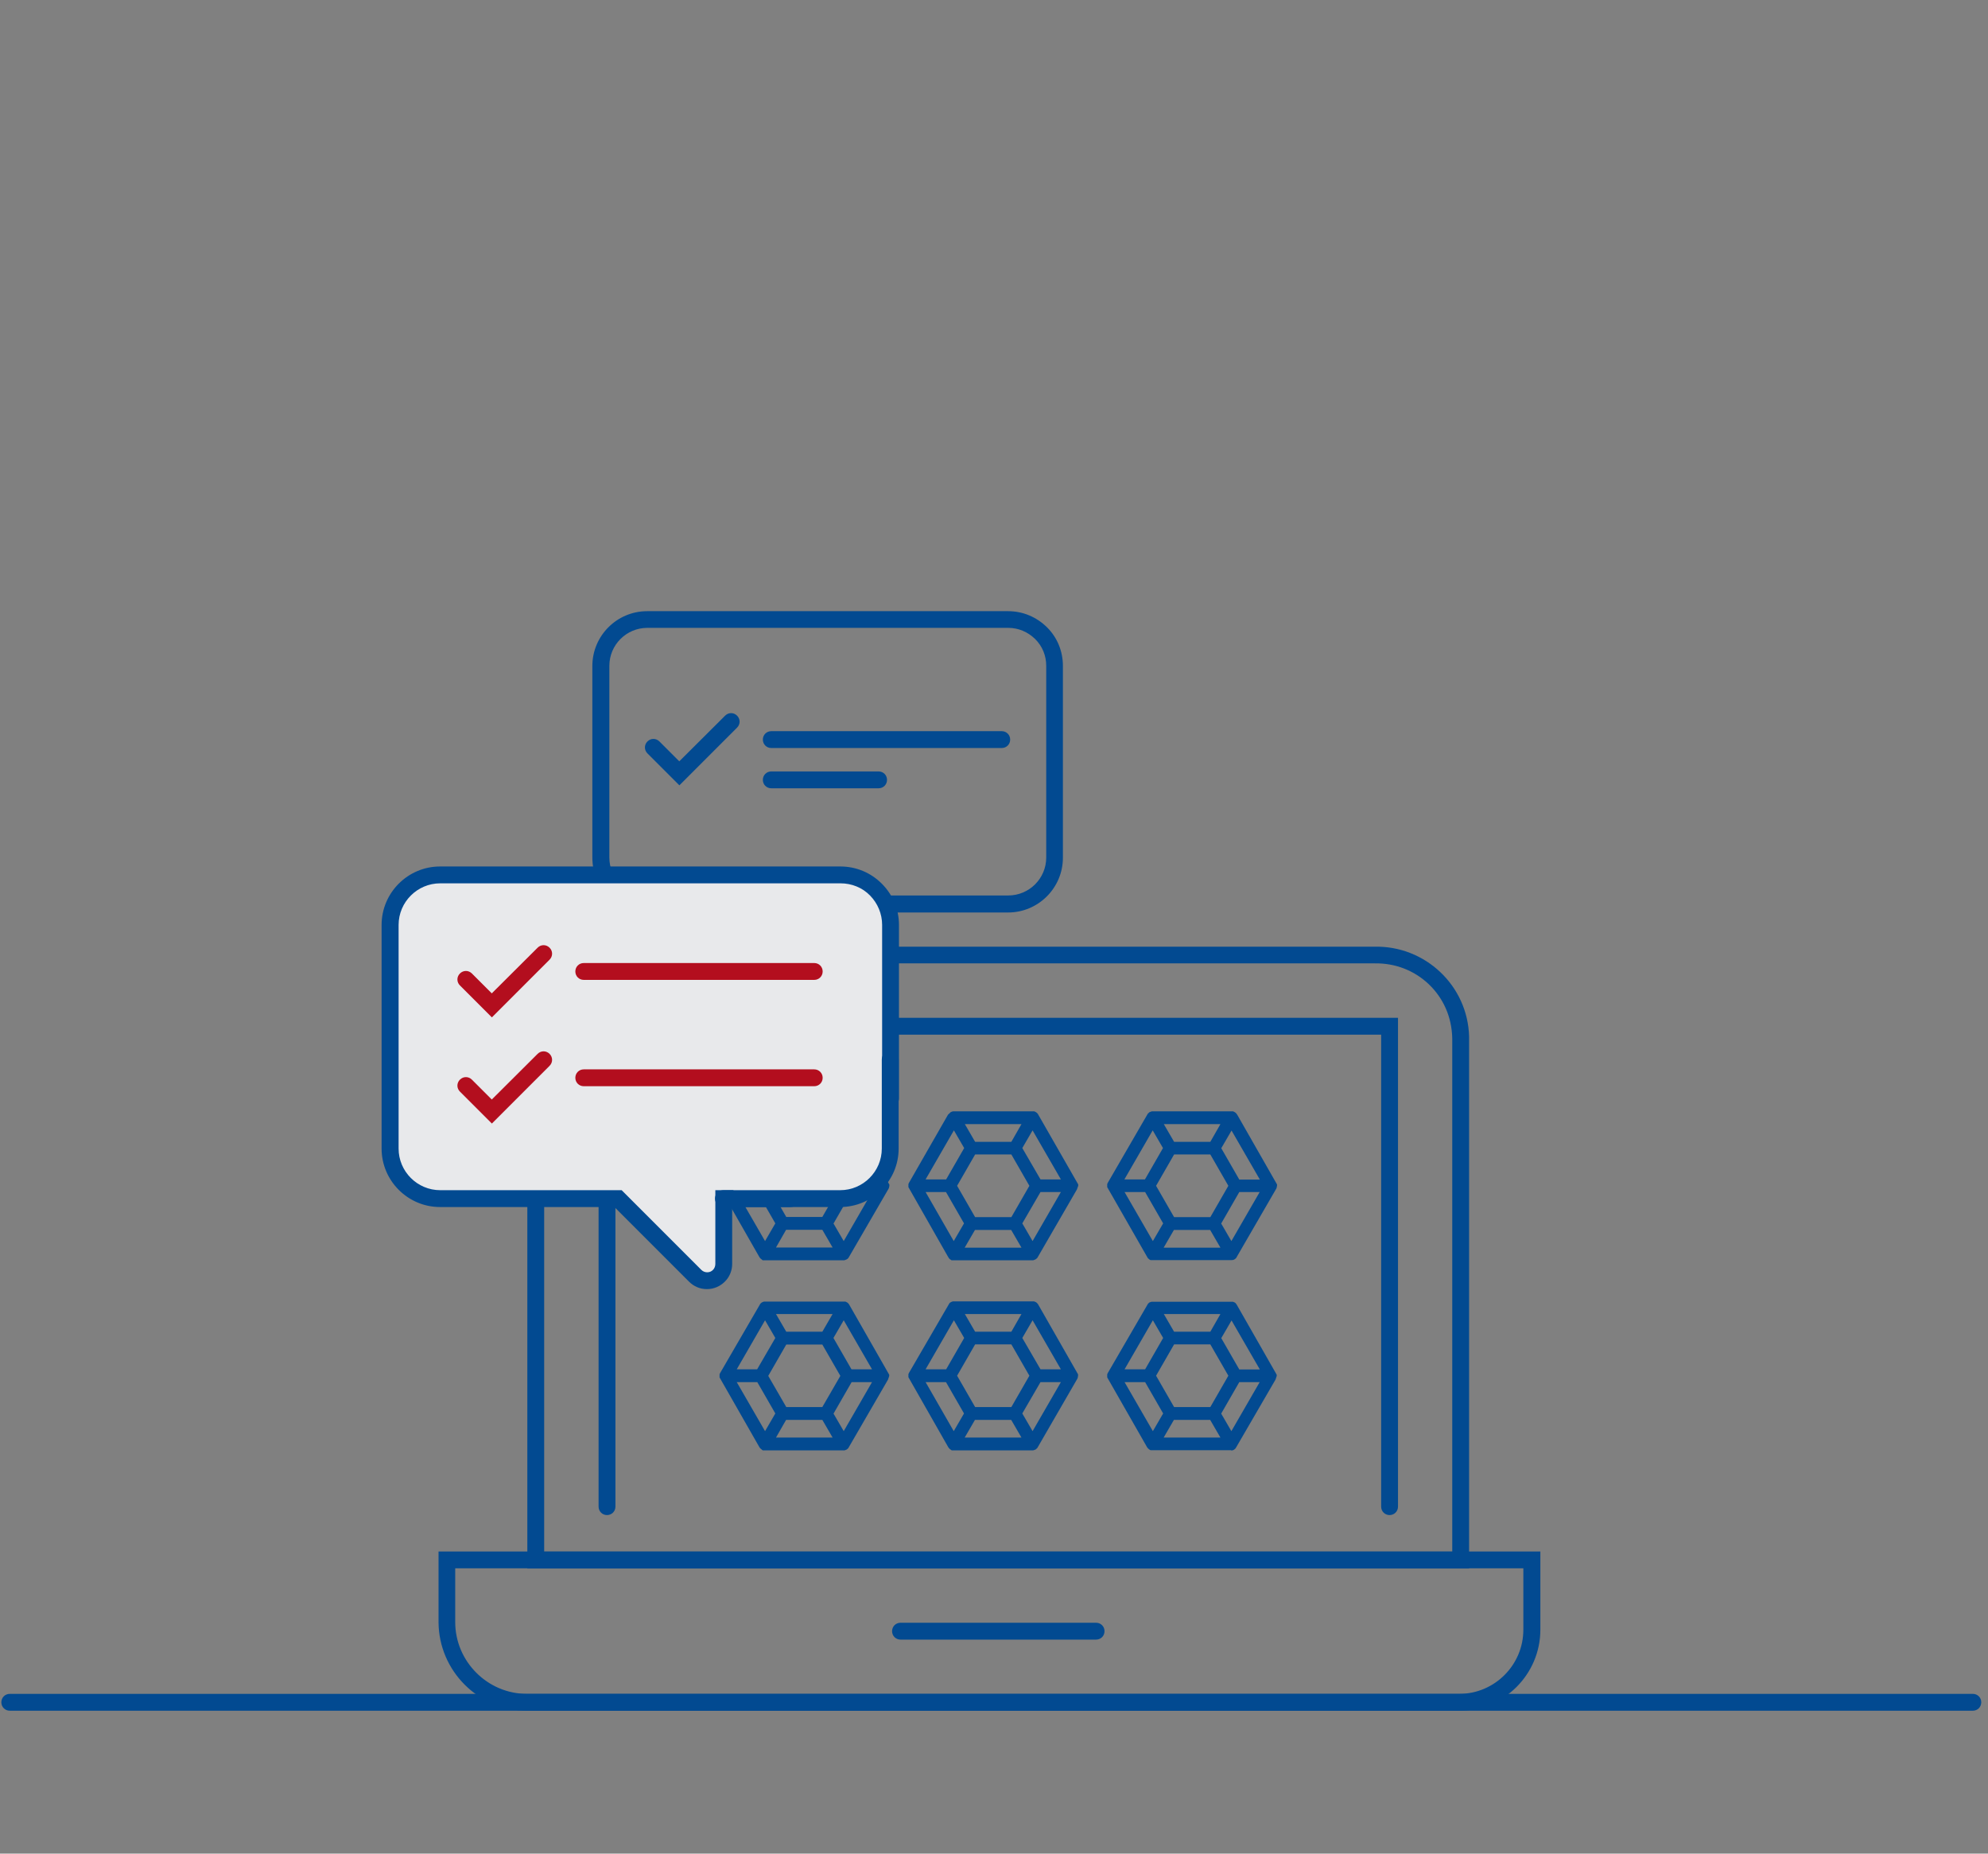 <svg id="a" data-name="Layer 1" xmlns="http://www.w3.org/2000/svg" xmlns:xlink="http://www.w3.org/1999/xlink" viewBox="0 0 118 110">
      <rect x="0" y="0" width="118" height="110" fill="#808080" stroke="none"/>
      <g id="d" data-name="Path 134245">
        <path d="M40.48,59.32c-.3,0-.6-.11-.83-.33-.23-.22-.36-.53-.36-.85v-3.99h-.88c-.87,0-1.68-.34-2.3-.95-.61-.61-.95-1.43-.95-2.3v-11.38c0-1.79,1.46-3.25,3.25-3.25h21.43c.87,0,1.68.34,2.3.95s.95,1.43.95,2.3v11.38c0,1.79-1.46,3.25-3.25,3.25h-13.86l-4.65,4.81c-.23.24-.54.36-.85.36ZM38.41,53.14h1.88v4.99s.02.1.06.13c.07.07.19.07.27,0l4.95-5.12h14.28c1.24,0,2.25-1.01,2.25-2.25v-11.38c0-.6-.23-1.17-.66-1.59s-.99-.66-1.59-.66h-21.43c-1.24,0-2.25,1.01-2.25,2.25v11.38c0,.6.23,1.17.66,1.59s.99.66,1.59.66h0Z" style="fill: #024a91;"/>
      </g>
      <g id="e" data-name="Line 40968">
        <path d="M117.1,101.52H.58c-.28,0-.5-.22-.5-.5s.22-.5.5-.5h116.52c.28,0,.5.22.5.5s-.22.5-.5.5Z" style="fill: #024a91;"/>
      </g>
      <g id="f" data-name="Path 134247">
        <path d="M86.62,101.52H31.29c-2.89,0-5.25-2.37-5.26-5.26v-4.19h65.4v4.64c0,2.65-2.16,4.81-4.81,4.81ZM27.02,93.08v3.18c0,2.34,1.92,4.26,4.26,4.26h55.33c2.1,0,3.81-1.71,3.81-3.81v-3.64s-63.4,0-63.4,0Z" style="fill: #024a91;"/>
      </g>
      <g id="g" data-name="Line 40969">
        <path d="M65.06,97.3h-11.61c-.28,0-.5-.22-.5-.5s.22-.5.5-.5h11.61c.28,0,.5.22.5.5s-.22.5-.5.5Z" style="fill: #024a91;"/>
      </g>
      <g id="h" data-name="Path 134248">
        <path d="M87.2,93.08H31.3v-31.47c0-3.25,2.07-5.43,5.15-5.43h45.13c3.01-.07,5.54,2.31,5.62,5.33v31.57ZM32.3,92.08h53.9v-30.47c-.03-1.27-.53-2.38-1.4-3.21-.87-.82-2-1.25-3.2-1.23h-45.15c-2.52,0-4.15,1.74-4.15,4.43v30.47Z" style="fill: #024a91;"/>
      </g>
      <g id="i" data-name="Path 134249">
        <path d="M82.48,89.91c-.28,0-.5-.22-.5-.5v-28.01h-45.45v28.01c0,.28-.22.5-.5.5s-.5-.22-.5-.5v-29.01h47.45v29.01c0,.28-.22.5-.5.5Z" style="fill: #024a91;"/>
      </g>
      <g id="j" data-name="Path 134250">
        <path d="M40.32,46.6l-1.89-1.89c-.2-.2-.2-.51,0-.71s.51-.2.71,0l1.18,1.18,2.72-2.71c.2-.2.51-.2.71,0s.2.51,0,.71l-3.42,3.42Z" style="fill: #024a91;"/>
      </g>
      <g id="k" data-name="Line 40970">
        <path d="M52.15,46.78h-6.37c-.28,0-.5-.22-.5-.5s.22-.5.5-.5h6.37c.28,0,.5.22.5.5s-.22.5-.5.5Z" style="fill: #024a91;"/>
      </g>
      <g id="l" data-name="Line 40971">
        <path d="M59.46,44.39h-13.68c-.28,0-.5-.22-.5-.5s.22-.5.5-.5h13.68c.28,0,.5.22.5.5s-.22.5-.5.5Z" style="fill: #024a91;"/>
      </g>
      <g id="m" data-name="Path 134251">
        <path d="M61.34,86.07h-.09s-4.65,0-4.65,0h-.11s-.07-.05-.07-.05c-.03-.01-.06-.04-.09-.08l-.04-.05-2.37-4.16s0-.05,0-.08v-.11s.04-.08.04-.08l2.4-4.13.07-.05s.08-.04.12-.05h4.83s.1.04.1.04c.04.03.08.05.1.09l.04.05,2.37,4.15s0,.05,0,.08l-.02.12-.03.07-2.37,4.1s-.06.06-.1.09l-.14.05ZM61.5,85.81h0,0ZM57.27,85.31h3.36l-.61-1.05h-2.15l-.61,1.05ZM60.68,83.88l.61,1.05,1.68-2.91h-1.21l-1.08,1.86ZM54.94,82.02l1.67,2.91.61-1.05-1.07-1.86h-1.21ZM57.88,83.5h2.15l1.07-1.86-1.07-1.86h-2.15l-1.07,1.86,1.07,1.86ZM61.76,81.26h1.21s-1.68-2.91-1.68-2.91l-.61,1.05,1.08,1.86ZM54.94,81.26h1.22l1.07-1.86-.61-1.05-1.68,2.91ZM57.88,79.03h2.15l.6-1.05h-3.36l.61,1.05Z" style="fill: #024a91;"/>
      </g>
      <g id="n" data-name="Path 134252">
        <path d="M73.1,86.06s-.04,0-.05,0h-4.65s-.11,0-.11,0l-.07-.04s-.06-.04-.09-.08l-.04-.05-2.37-4.15s0-.05,0-.08v-.11s.04-.08.04-.08l2.38-4.1s.06-.06.09-.08l.12-.04h4.83s.1.04.1.04c.04.02.07.05.09.08l.04.06,2.37,4.15s0,.05,0,.08l-.07.21-2.37,4.08s-.05.05-.09.08l-.09.04s-.07.01-.1.01ZM73.31,85.81h0,0ZM69.08,85.31h3.36l-.61-1.05h-2.15l-.61,1.05ZM72.48,83.88l.61,1.05,1.68-2.91h-1.21l-1.07,1.86ZM66.75,82.02l1.68,2.91.61-1.05-1.07-1.86h-1.21ZM69.69,83.5h2.15l1.07-1.86-1.07-1.86h-2.15l-1.07,1.86,1.07,1.86ZM73.56,81.27h1.22s-1.68-2.91-1.68-2.91l-.61,1.05,1.07,1.86ZM66.75,81.26h1.22l1.07-1.86-.61-1.05-1.68,2.91ZM69.69,79.03h2.15l.6-1.05h-3.36l.61,1.05Z" style="fill: #024a91;"/>
      </g>
      <g id="o" data-name="Path 134253">
        <path d="M50.12,86.07h-.09s-4.65,0-4.65,0h-.11s-.07-.06-.07-.06c-.02-.01-.05-.04-.08-.07l-.04-.05-2.37-4.15s0-.05,0-.08v-.11s.04-.08.04-.08l2.38-4.1s.06-.06.09-.08l.12-.05h4.84s.1.05.1.05c.03.02.06.04.09.08l.04.06,2.37,4.15s0,.05,0,.08l-.07.21-2.36,4.07s-.06.06-.09.08l-.15.06ZM50.29,85.81h0,0ZM46.06,85.31h3.36l-.61-1.05h-2.15l-.6,1.05ZM49.47,83.88l.61,1.05,1.68-2.91h-1.21l-1.07,1.86ZM43.73,82.02l1.68,2.91.61-1.05-1.07-1.86h-1.21ZM46.67,83.5h2.14l1.07-1.85-1.07-1.86h-2.14l-1.07,1.86,1.07,1.85ZM50.54,81.26h1.22s-1.68-2.91-1.68-2.91l-.61,1.05,1.07,1.86ZM43.73,81.26h1.21l1.08-1.86-.61-1.05-1.68,2.91ZM46.67,79.03h2.14l.61-1.05h-3.36l.61,1.05Z" style="fill: #024a91;"/>
      </g>
      <g id="p" data-name="Path 134254">
        <path d="M61.33,74.79h-.09s-4.65,0-4.65,0h-.11s-.07-.05-.07-.05c-.02,0-.06-.04-.09-.08l-.06-.1-2.34-4.11s0-.05,0-.08v-.11s.04-.08.04-.08l2.31-4.03.16-.15c.05-.03.1-.04.14-.05h4.82s.1.05.1.05c.05.03.08.06.11.1l2.4,4.19s0,.05,0,.08l-.08.22-2.35,4.06s-.07.07-.11.09l-.13.05ZM61.5,74.54h0,0ZM57.27,74.04h3.36l-.61-1.05h-2.15l-.61,1.05ZM60.68,72.6l.61,1.05,1.68-2.91h-1.21l-1.08,1.86ZM54.94,70.74l1.67,2.91.61-1.05-1.07-1.86h-1.21ZM57.88,72.23h2.15l1.07-1.86-1.07-1.86h-2.15l-1.07,1.86,1.07,1.86ZM54.94,69.99h1.22l1.07-1.86-.61-1.05-1.68,2.91ZM61.76,69.99h1.21s-1.68-2.91-1.68-2.91l-.61,1.05,1.08,1.86ZM57.88,67.76h2.15l.6-1.05h-3.36l.61,1.05Z" style="fill: #024a91;"/>
      </g>
      <g id="q" data-name="Path 134255">
        <path d="M73.1,74.78s-.04,0-.05,0h-4.65s-.11,0-.11,0l-.07-.04s-.05-.04-.09-.08l-2.41-4.21s0-.05,0-.08v-.11s.04-.08.04-.08l2.37-4.09s.06-.06.1-.09l.14-.05h4.82s.1.05.1.05c.04.03.08.05.1.09l.04.05,2.37,4.15s0,.05,0,.08l-.03.14-.05.09-2.35,4.06s-.06.06-.1.08l-.07.03s-.07.01-.1.01ZM73.31,74.54h0,0ZM69.08,74.04h3.36l-.61-1.05h-2.15l-.61,1.05ZM72.48,72.6l.61,1.05,1.68-2.91h-1.21l-1.07,1.86ZM66.75,70.74l1.68,2.91.61-1.05-1.07-1.86h-1.21ZM69.69,72.23h2.15l1.07-1.86-1.07-1.86h-2.15l-1.07,1.86,1.07,1.86ZM73.56,70h1.22s-1.68-2.91-1.68-2.91l-.61,1.05,1.07,1.86ZM66.74,69.99h1.22l1.07-1.86-.61-1.05-1.68,2.91ZM69.69,67.76h2.15l.6-1.05h-3.36l.61,1.05Z" style="fill: #024a91;"/>
      </g>
      <g id="r" data-name="Path 134256">
        <path d="M50.12,74.79h-.09s-4.65,0-4.65,0h-.11s-.07-.06-.07-.06c-.01,0-.05-.03-.08-.07l-.04-.05-2.37-4.15s0-.05,0-.08v-.11s.04-.08.04-.08l2.37-4.09s.06-.06.1-.08l.14-.05h4.82s.1.05.1.05c.04.02.07.05.1.08l.04.05,2.37,4.15s0,.05,0,.08l-.03.13-.05.09-2.35,4.05s-.06.07-.11.09l-.13.05ZM50.29,74.53h0,0ZM46.06,74.03h3.36l-.61-1.05h-2.15l-.6,1.05ZM49.47,72.6l.61,1.05,1.68-2.91h-1.21l-1.07,1.86ZM43.73,70.74l1.68,2.91.61-1.05-1.07-1.86h-1.22ZM46.67,72.22h2.14l1.07-1.86-1.07-1.86h-2.14l-1.07,1.86,1.07,1.86ZM50.54,69.99h1.22s-1.68-2.91-1.68-2.91l-.61,1.05,1.07,1.86ZM43.73,69.99h1.21l1.08-1.85-.61-1.05-1.68,2.91ZM46.67,67.75h2.14l.61-1.05h-3.36l.61,1.05Z" style="fill: #024a91;"/>
      </g>
      <g id="s" data-name="Path 134257">
        <path d="M52.84,65.19v-10.3c0-1.64-1.33-2.97-2.97-2.97h-23.76c-1.64,0-2.97,1.33-2.97,2.97h0v13.27c0,1.64,1.33,2.97,2.97,2.97h10.56l4.58,4.58c.39.39,1.01.39,1.4,0,.19-.19.29-.44.29-.7v-3.88h3.96" style="fill: #fff;"/>
      </g>
      <g id="t" data-name="Path 134258">
        <path d="M52.84,65.19v-10.3c0-1.64-1.33-2.97-2.97-2.97h-23.76c-1.64,0-2.97,1.33-2.97,2.97h0v13.27c0,1.64,1.33,2.97,2.97,2.97h10.56l4.58,4.58c.39.39,1.01.39,1.4,0,.19-.19.29-.44.29-.7v-3.88h3.96" style="fill: #e8e9eb;"/>
        <path d="M41.95,76.5c-.4,0-.77-.16-1.05-.44l-4.43-4.43h-10.35c-1.91,0-3.47-1.56-3.47-3.47v-13.27c0-1.91,1.56-3.47,3.47-3.47h23.76c.93,0,1.8.36,2.46,1.02s1.02,1.53,1.02,2.45v10.3c0,.28-.22.5-.5.5s-.5-.22-.5-.5v-10.3c0-.66-.26-1.28-.72-1.75s-1.09-.72-1.75-.72h-23.76c-1.36,0-2.47,1.11-2.47,2.47v13.27c0,1.36,1.11,2.47,2.47,2.47h10.77l4.73,4.73c.19.19.51.19.69,0,.09-.09.14-.22.14-.35v-4.38h4.46c.28,0,.5.22.5.5s-.22.5-.5.5h-3.46v3.38c0,.39-.16.78-.44,1.05-.28.28-.66.44-1.05.44Z" style="fill: #024a91;"/>
      </g>
      <g id="u" data-name="Path 134259">
        <path d="M52.84,62.87v5.29c0,1.64-1.33,2.97-2.97,2.97h-6.93" style="fill: #e8e9eb;"/>
      </g>
      <g id="v" data-name="Path 134260">
        <path d="M49.87,71.63h-6.93c-.28,0-.5-.22-.5-.5s.22-.5.5-.5h6.93c1.36,0,2.47-1.11,2.47-2.47v-5.29c0-.28.22-.5.5-.5s.5.22.5.5v5.29c0,1.91-1.56,3.47-3.47,3.47Z" style="fill: #024a91;"/>
      </g>
      <g id="w" data-name="Path 134261">
        <path d="M29.19,60.37l-1.89-1.89c-.2-.2-.2-.51,0-.71s.51-.2.71,0l1.18,1.18,2.72-2.71c.2-.2.51-.2.71,0s.2.51,0,.71l-3.42,3.42Z" style="fill: #b30e1e;"/>
      </g>
      <g id="x" data-name="Line 40972">
        <path d="M48.33,58.15h-13.68c-.28,0-.5-.22-.5-.5s.22-.5.5-.5h13.68c.28,0,.5.22.5.5s-.22.5-.5.5Z" style="fill: #b30e1e;"/>
      </g>
      <g id="y" data-name="Path 134262">
        <path d="M29.19,66.67l-1.89-1.89c-.2-.2-.2-.51,0-.71s.51-.2.71,0l1.18,1.18,2.72-2.71c.2-.2.51-.2.71,0s.2.51,0,.71l-3.42,3.42Z" style="fill: #b30e1e;"/>
      </g>
      <g id="z" data-name="Line 40973">
        <path d="M48.33,64.46h-13.68c-.28,0-.5-.22-.5-.5s.22-.5.5-.5h13.68c.28,0,.5.22.5.5s-.22.5-.5.5Z" style="fill: #b30e1e;"/>
      </g>
</svg>